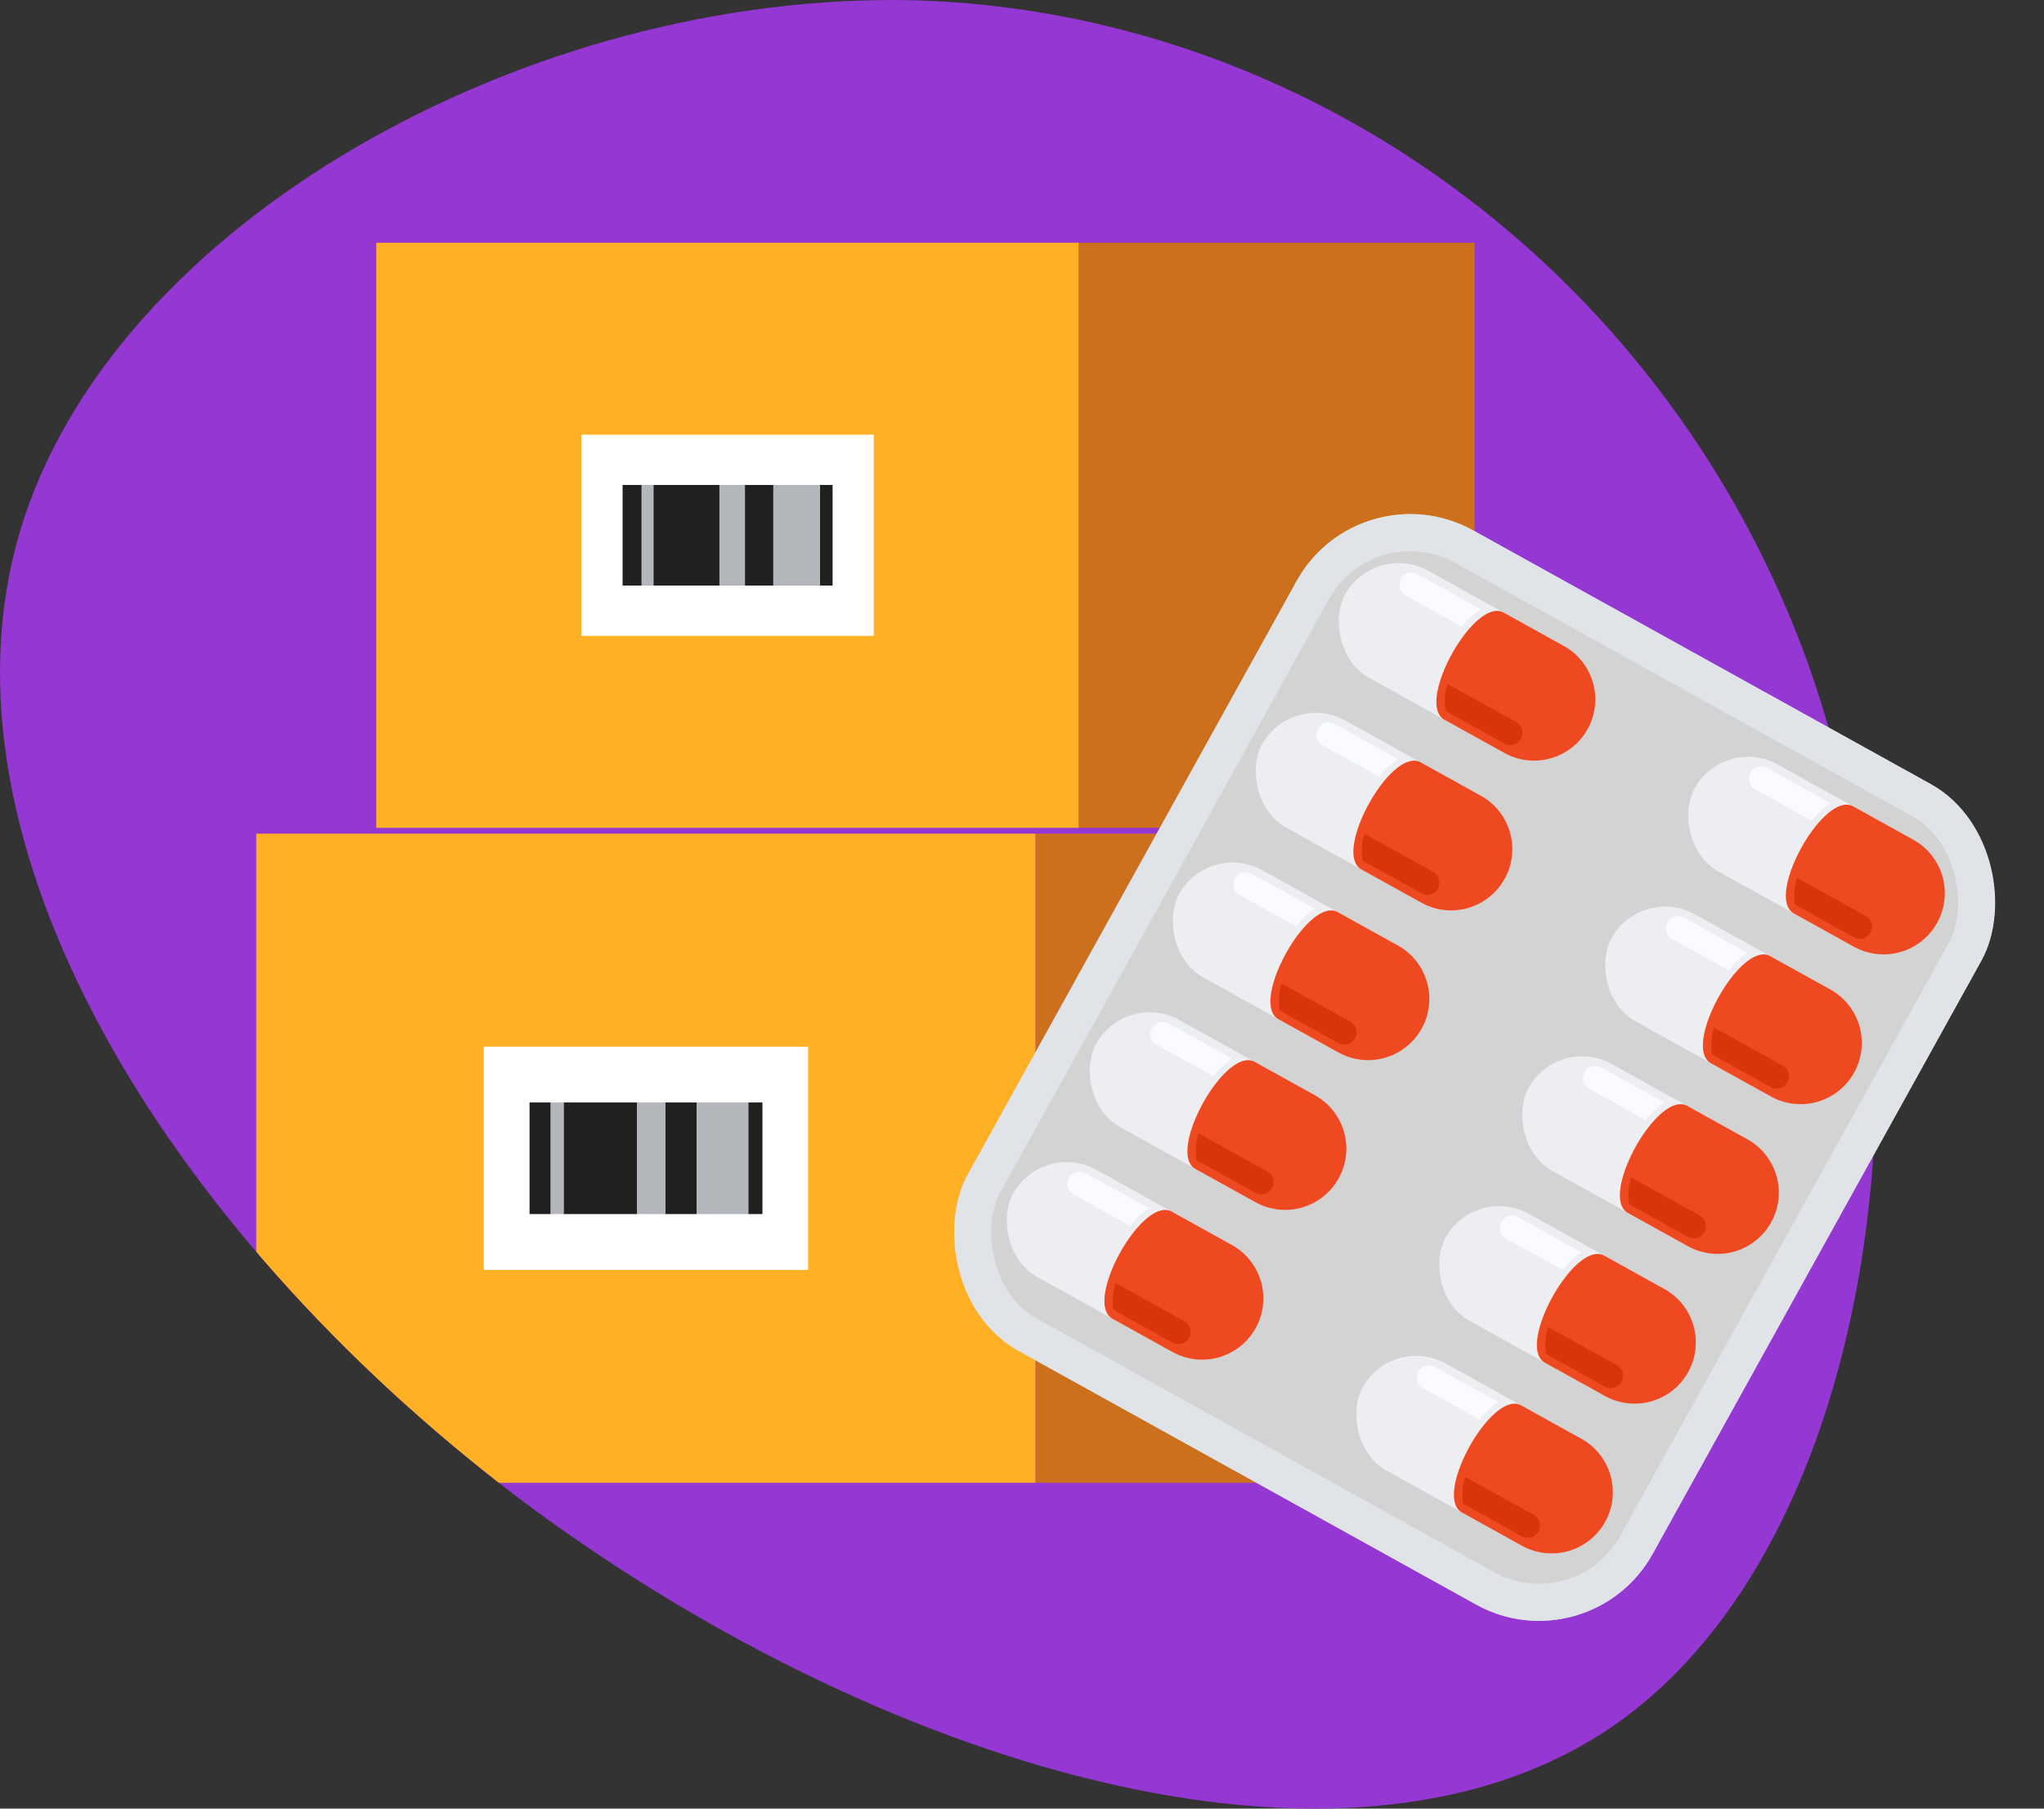 <svg xmlns="http://www.w3.org/2000/svg" xmlns:xlink="http://www.w3.org/1999/xlink" width="110.267" height="97.543" viewBox="0 0 110.267 97.543">
  <rect x="0" y="0" width="110.267" height="97.543" fill="#333333" stroke="none"/>
  <defs>
    <clipPath id="clip-path">
      <path id="blob_14_" data-name="blob (14)" d="M39.926-17.326c7.76,20.694,4.192,48.345-10.258,58.246-14.539,9.9-39.96,1.962-59.048-12.4-19-14.45-31.754-35.322-26.848-52S-28.755-52.737-7.883-52.2C12.989-51.578,32.077-37.931,39.926-17.326Z" transform="translate(1423.803 1919.827)" fill="#9537d2"/>
    </clipPath>
  </defs>
  <g id="manufacturer-icon" transform="translate(-1366.52 -1867.609)">
    <path id="blob_14_2" data-name="blob (14)" d="M39.926-17.326c7.76,20.694,4.192,48.345-10.258,58.246-14.539,9.9-39.96,1.962-59.048-12.4-19-14.45-31.754-35.322-26.848-52S-28.755-52.737-7.883-52.2C12.989-51.578,32.077-37.931,39.926-17.326Z" transform="translate(1423.803 1919.827)" fill="#9537d2"/>
    <g id="Group_3888" data-name="Group 3888" transform="translate(1386.818 1880.7)">
      <rect id="Rectangle_644" data-name="Rectangle 644" width="37.903" height="31.557" transform="translate(0 0)" fill="#ffb024"/>
      <rect id="Rectangle_645" data-name="Rectangle 645" width="21.347" height="31.557" transform="translate(37.903 0)" fill="#cc701d"/>
      <rect id="Rectangle_646" data-name="Rectangle 646" width="15.772" height="10.852" transform="translate(11.065 10.352)" fill="#fff"/>
      <rect id="Rectangle_647" data-name="Rectangle 647" width="0.646" height="5.426" transform="translate(14.312 13.064)" fill="#b3b7bc"/>
      <rect id="Rectangle_648" data-name="Rectangle 648" width="3.556" height="5.426" transform="translate(14.958 13.064)" fill="#21201f"/>
      <rect id="Rectangle_649" data-name="Rectangle 649" width="1.022" height="5.426" transform="translate(13.29 13.064)" fill="#21201f"/>
      <rect id="Rectangle_650" data-name="Rectangle 650" width="1.535" height="5.426" transform="translate(19.887 13.064)" fill="#21201f"/>
      <rect id="Rectangle_651" data-name="Rectangle 651" width="0.689" height="5.426" transform="translate(23.928 13.064)" fill="#21201f"/>
      <rect id="Rectangle_652" data-name="Rectangle 652" width="1.374" height="5.426" transform="translate(18.514 13.064)" fill="#b3b7bc"/>
      <rect id="Rectangle_653" data-name="Rectangle 653" width="2.505" height="5.426" transform="translate(21.422 13.064)" fill="#b3b7bc"/>
    </g>
    <g id="Mask_Group_93" data-name="Mask Group 93" clip-path="url(#clip-path)">
      <g id="Group_3886" data-name="Group 3886" transform="translate(1380.344 1912.572)">
        <rect id="Rectangle_634" data-name="Rectangle 634" width="42.045" height="35.009" transform="translate(0 0)" fill="#ffb024"/>
        <rect id="Rectangle_635" data-name="Rectangle 635" width="23.68" height="35.009" transform="translate(42.045 0)" fill="#cc701d"/>
        <rect id="Rectangle_636" data-name="Rectangle 636" width="17.496" height="12.038" transform="translate(12.275 11.487)" fill="#fff"/>
        <rect id="Rectangle_637" data-name="Rectangle 637" width="0.717" height="6.019" transform="translate(15.876 14.495)" fill="#b3b7bc"/>
        <rect id="Rectangle_638" data-name="Rectangle 638" width="3.944" height="6.019" transform="translate(16.593 14.495)" fill="#21201f"/>
        <rect id="Rectangle_639" data-name="Rectangle 639" width="1.133" height="6.019" transform="translate(14.743 14.495)" fill="#21201f"/>
        <rect id="Rectangle_640" data-name="Rectangle 640" width="1.703" height="6.019" transform="translate(22.061 14.495)" fill="#21201f"/>
        <rect id="Rectangle_641" data-name="Rectangle 641" width="0.765" height="6.019" transform="translate(26.543 14.495)" fill="#21201f"/>
        <rect id="Rectangle_642" data-name="Rectangle 642" width="1.524" height="6.019" transform="translate(20.537 14.495)" fill="#b3b7bc"/>
        <rect id="Rectangle_643" data-name="Rectangle 643" width="2.779" height="6.019" transform="translate(23.765 14.495)" fill="#b3b7bc"/>
      </g>
    </g>
    <g id="Group_3887" data-name="Group 3887" transform="translate(1415.35 1892.82)">
      <g id="Rectangle_575" data-name="Rectangle 575" transform="matrix(0.875, 0.485, -0.485, 0.875, 24.516, 0)" fill="#d3d3d3" stroke="#e0e3e8" stroke-width="2">
        <rect width="42.214" height="50.569" rx="7" stroke="none"/>
        <rect x="1" y="1" width="40.214" height="48.569" rx="6" fill="none"/>
      </g>
      <g id="Group_3878" data-name="Group 3878" transform="matrix(0.875, 0.485, -0.485, 0.875, 25.332, 3.971)">
        <g id="Group_3876" data-name="Group 3876" transform="translate(0 0)">
          <rect id="Rectangle_573" data-name="Rectangle 573" width="14.951" height="6.596" rx="3.298" transform="translate(0 0)" fill="#eceef2"/>
          <path id="Path_14583" data-name="Path 14583" d="M1.366,0h3.7a3.3,3.3,0,0,1,0,6.6h-3.7C-.455,6.6-.455,0,1.366,0Z" transform="translate(6.589 0)" fill="#ee4920"/>
          <path id="Subtraction_5" data-name="Subtraction 5" d="M4.172,1.319H.66A.66.66,0,0,1,.66,0H4.591a3.935,3.935,0,0,0-.418,1.319Z" transform="translate(2.199 0.44)" fill="#fafcff" opacity="0.906"/>
          <path id="Intersection_2" data-name="Intersection 2" d="M.608,1.319A3.168,3.168,0,0,1,0,0H4.259a.66.66,0,0,1,0,1.319Z" transform="translate(7.17 4.837)" fill="#d6330b" opacity="0.906"/>
        </g>
        <g id="Group_3877" data-name="Group 3877" transform="translate(21.547 0)">
          <rect id="Rectangle_573-2" data-name="Rectangle 573" width="14.951" height="6.596" rx="3.298" transform="translate(0 0)" fill="#eceef2"/>
          <path id="Path_14583-2" data-name="Path 14583" d="M1.366,0h3.7a3.3,3.3,0,0,1,0,6.6h-3.7C-.455,6.6-.455,0,1.366,0Z" transform="translate(6.589 0)" fill="#ee4920"/>
          <path id="Subtraction_5-2" data-name="Subtraction 5" d="M4.172,1.319H.66A.66.66,0,0,1,.66,0H4.591a3.935,3.935,0,0,0-.418,1.319Z" transform="translate(2.199 0.44)" fill="#fafcff" opacity="0.906"/>
          <path id="Intersection_2-2" data-name="Intersection 2" d="M.608,1.319A3.168,3.168,0,0,1,0,0H4.259a.66.66,0,0,1,0,1.319Z" transform="translate(7.17 4.837)" fill="#d6330b" opacity="0.906"/>
        </g>
      </g>
      <g id="Group_3881" data-name="Group 3881" transform="matrix(0.875, 0.485, -0.485, 0.875, 16.378, 20.124)">
        <g id="Group_3876-2" data-name="Group 3876" transform="translate(0 0)">
          <rect id="Rectangle_573-3" data-name="Rectangle 573" width="14.951" height="6.596" rx="3.298" transform="translate(0 0)" fill="#eceef2"/>
          <path id="Path_14583-3" data-name="Path 14583" d="M1.366,0h3.7a3.3,3.3,0,0,1,0,6.6h-3.7C-.455,6.6-.455,0,1.366,0Z" transform="translate(6.589 0)" fill="#ee4920"/>
          <path id="Subtraction_5-3" data-name="Subtraction 5" d="M4.172,1.319H.66A.66.66,0,0,1,.66,0H4.591a3.935,3.935,0,0,0-.418,1.319Z" transform="translate(2.199 0.44)" fill="#fafcff" opacity="0.906"/>
          <path id="Intersection_2-3" data-name="Intersection 2" d="M.608,1.319A3.168,3.168,0,0,1,0,0H4.259a.66.66,0,0,1,0,1.319Z" transform="translate(7.17 4.837)" fill="#d6330b" opacity="0.906"/>
        </g>
        <g id="Group_3877-2" data-name="Group 3877" transform="translate(21.547 0)">
          <rect id="Rectangle_573-4" data-name="Rectangle 573" width="14.951" height="6.596" rx="3.298" transform="translate(0 0)" fill="#eceef2"/>
          <path id="Path_14583-4" data-name="Path 14583" d="M1.366,0h3.7a3.3,3.3,0,0,1,0,6.6h-3.7C-.455,6.6-.455,0,1.366,0Z" transform="translate(6.589 0)" fill="#ee4920"/>
          <path id="Subtraction_5-4" data-name="Subtraction 5" d="M4.172,1.319H.66A.66.66,0,0,1,.66,0H4.591a3.935,3.935,0,0,0-.418,1.319Z" transform="translate(2.199 0.44)" fill="#fafcff" opacity="0.906"/>
          <path id="Intersection_2-4" data-name="Intersection 2" d="M.608,1.319A3.168,3.168,0,0,1,0,0H4.259a.66.66,0,0,1,0,1.319Z" transform="translate(7.17 4.837)" fill="#d6330b" opacity="0.906"/>
        </g>
      </g>
      <g id="Group_3879" data-name="Group 3879" transform="matrix(0.875, 0.485, -0.485, 0.875, 20.855, 12.048)">
        <g id="Group_3876-3" data-name="Group 3876" transform="translate(0 0)">
          <rect id="Rectangle_573-5" data-name="Rectangle 573" width="14.951" height="6.596" rx="3.298" transform="translate(0 0)" fill="#eceef2"/>
          <path id="Path_14583-5" data-name="Path 14583" d="M1.366,0h3.7a3.3,3.3,0,0,1,0,6.6h-3.7C-.455,6.6-.455,0,1.366,0Z" transform="translate(6.589 0)" fill="#ee4920"/>
          <path id="Subtraction_5-5" data-name="Subtraction 5" d="M4.172,1.319H.66A.66.66,0,0,1,.66,0H4.591a3.935,3.935,0,0,0-.418,1.319Z" transform="translate(2.199 0.44)" fill="#fafcff" opacity="0.906"/>
          <path id="Intersection_2-5" data-name="Intersection 2" d="M.608,1.319A3.168,3.168,0,0,1,0,0H4.259a.66.66,0,0,1,0,1.319Z" transform="translate(7.17 4.837)" fill="#d6330b" opacity="0.906"/>
        </g>
        <g id="Group_3877-3" data-name="Group 3877" transform="translate(21.547 0)">
          <rect id="Rectangle_573-6" data-name="Rectangle 573" width="14.951" height="6.596" rx="3.298" transform="translate(0 0)" fill="#eceef2"/>
          <path id="Path_14583-6" data-name="Path 14583" d="M1.366,0h3.7a3.3,3.3,0,0,1,0,6.6h-3.7C-.455,6.6-.455,0,1.366,0Z" transform="translate(6.589 0)" fill="#ee4920"/>
          <path id="Subtraction_5-6" data-name="Subtraction 5" d="M4.172,1.319H.66A.66.66,0,0,1,.66,0H4.591a3.935,3.935,0,0,0-.418,1.319Z" transform="translate(2.199 0.44)" fill="#fafcff" opacity="0.906"/>
          <path id="Intersection_2-6" data-name="Intersection 2" d="M.608,1.319A3.168,3.168,0,0,1,0,0H4.259a.66.66,0,0,1,0,1.319Z" transform="translate(7.17 4.837)" fill="#d6330b" opacity="0.906"/>
        </g>
      </g>
      <g id="Group_3880" data-name="Group 3880" transform="matrix(0.875, 0.485, -0.485, 0.875, 11.901, 28.201)">
        <g id="Group_3876-4" data-name="Group 3876" transform="translate(0 0)">
          <rect id="Rectangle_573-7" data-name="Rectangle 573" width="14.951" height="6.596" rx="3.298" transform="translate(0 0)" fill="#eceef2"/>
          <path id="Path_14583-7" data-name="Path 14583" d="M1.366,0h3.7a3.3,3.3,0,0,1,0,6.6h-3.7C-.455,6.6-.455,0,1.366,0Z" transform="translate(6.589 0)" fill="#ee4920"/>
          <path id="Subtraction_5-7" data-name="Subtraction 5" d="M4.172,1.319H.66A.66.66,0,0,1,.66,0H4.591a3.935,3.935,0,0,0-.418,1.319Z" transform="translate(2.199 0.44)" fill="#fafcff" opacity="0.906"/>
          <path id="Intersection_2-7" data-name="Intersection 2" d="M.608,1.319A3.168,3.168,0,0,1,0,0H4.259a.66.66,0,0,1,0,1.319Z" transform="translate(7.17 4.837)" fill="#d6330b" opacity="0.906"/>
        </g>
        <g id="Group_3877-4" data-name="Group 3877" transform="translate(21.547 0)">
          <rect id="Rectangle_573-8" data-name="Rectangle 573" width="14.951" height="6.596" rx="3.298" transform="translate(0 0)" fill="#eceef2"/>
          <path id="Path_14583-8" data-name="Path 14583" d="M1.366,0h3.7a3.3,3.3,0,0,1,0,6.6h-3.7C-.455,6.6-.455,0,1.366,0Z" transform="translate(6.589 0)" fill="#ee4920"/>
          <path id="Subtraction_5-8" data-name="Subtraction 5" d="M4.172,1.319H.66A.66.66,0,0,1,.66,0H4.591a3.935,3.935,0,0,0-.418,1.319Z" transform="translate(2.199 0.44)" fill="#fafcff" opacity="0.906"/>
          <path id="Intersection_2-8" data-name="Intersection 2" d="M.608,1.319A3.168,3.168,0,0,1,0,0H4.259a.66.66,0,0,1,0,1.319Z" transform="translate(7.17 4.837)" fill="#d6330b" opacity="0.906"/>
        </g>
      </g>
      <g id="Group_3882" data-name="Group 3882" transform="matrix(0.875, 0.485, -0.485, 0.875, 7.424, 36.278)">
        <g id="Group_3876-5" data-name="Group 3876" transform="translate(0 0)">
          <rect id="Rectangle_573-9" data-name="Rectangle 573" width="14.951" height="6.596" rx="3.298" transform="translate(0 0)" fill="#eceef2"/>
          <path id="Path_14583-9" data-name="Path 14583" d="M1.366,0h3.7a3.3,3.3,0,0,1,0,6.6h-3.7C-.455,6.6-.455,0,1.366,0Z" transform="translate(6.589 0)" fill="#ee4920"/>
          <path id="Subtraction_5-9" data-name="Subtraction 5" d="M4.172,1.319H.66A.66.66,0,0,1,.66,0H4.591a3.935,3.935,0,0,0-.418,1.319Z" transform="translate(2.199 0.44)" fill="#fafcff" opacity="0.906"/>
          <path id="Intersection_2-9" data-name="Intersection 2" d="M.608,1.319A3.168,3.168,0,0,1,0,0H4.259a.66.66,0,0,1,0,1.319Z" transform="translate(7.17 4.837)" fill="#d6330b" opacity="0.906"/>
        </g>
        <g id="Group_3877-5" data-name="Group 3877" transform="translate(21.547 0)">
          <rect id="Rectangle_573-10" data-name="Rectangle 573" width="14.951" height="6.596" rx="3.298" transform="translate(0 0)" fill="#eceef2"/>
          <path id="Path_14583-10" data-name="Path 14583" d="M1.366,0h3.7a3.3,3.3,0,0,1,0,6.6h-3.7C-.455,6.6-.455,0,1.366,0Z" transform="translate(6.589 0)" fill="#ee4920"/>
          <path id="Subtraction_5-10" data-name="Subtraction 5" d="M4.172,1.319H.66A.66.66,0,0,1,.66,0H4.591a3.935,3.935,0,0,0-.418,1.319Z" transform="translate(2.199 0.44)" fill="#fafcff" opacity="0.906"/>
          <path id="Intersection_2-10" data-name="Intersection 2" d="M.608,1.319A3.168,3.168,0,0,1,0,0H4.259a.66.66,0,0,1,0,1.319Z" transform="translate(7.17 4.837)" fill="#d6330b" opacity="0.906"/>
        </g>
      </g>
    </g>
  </g>
</svg>
